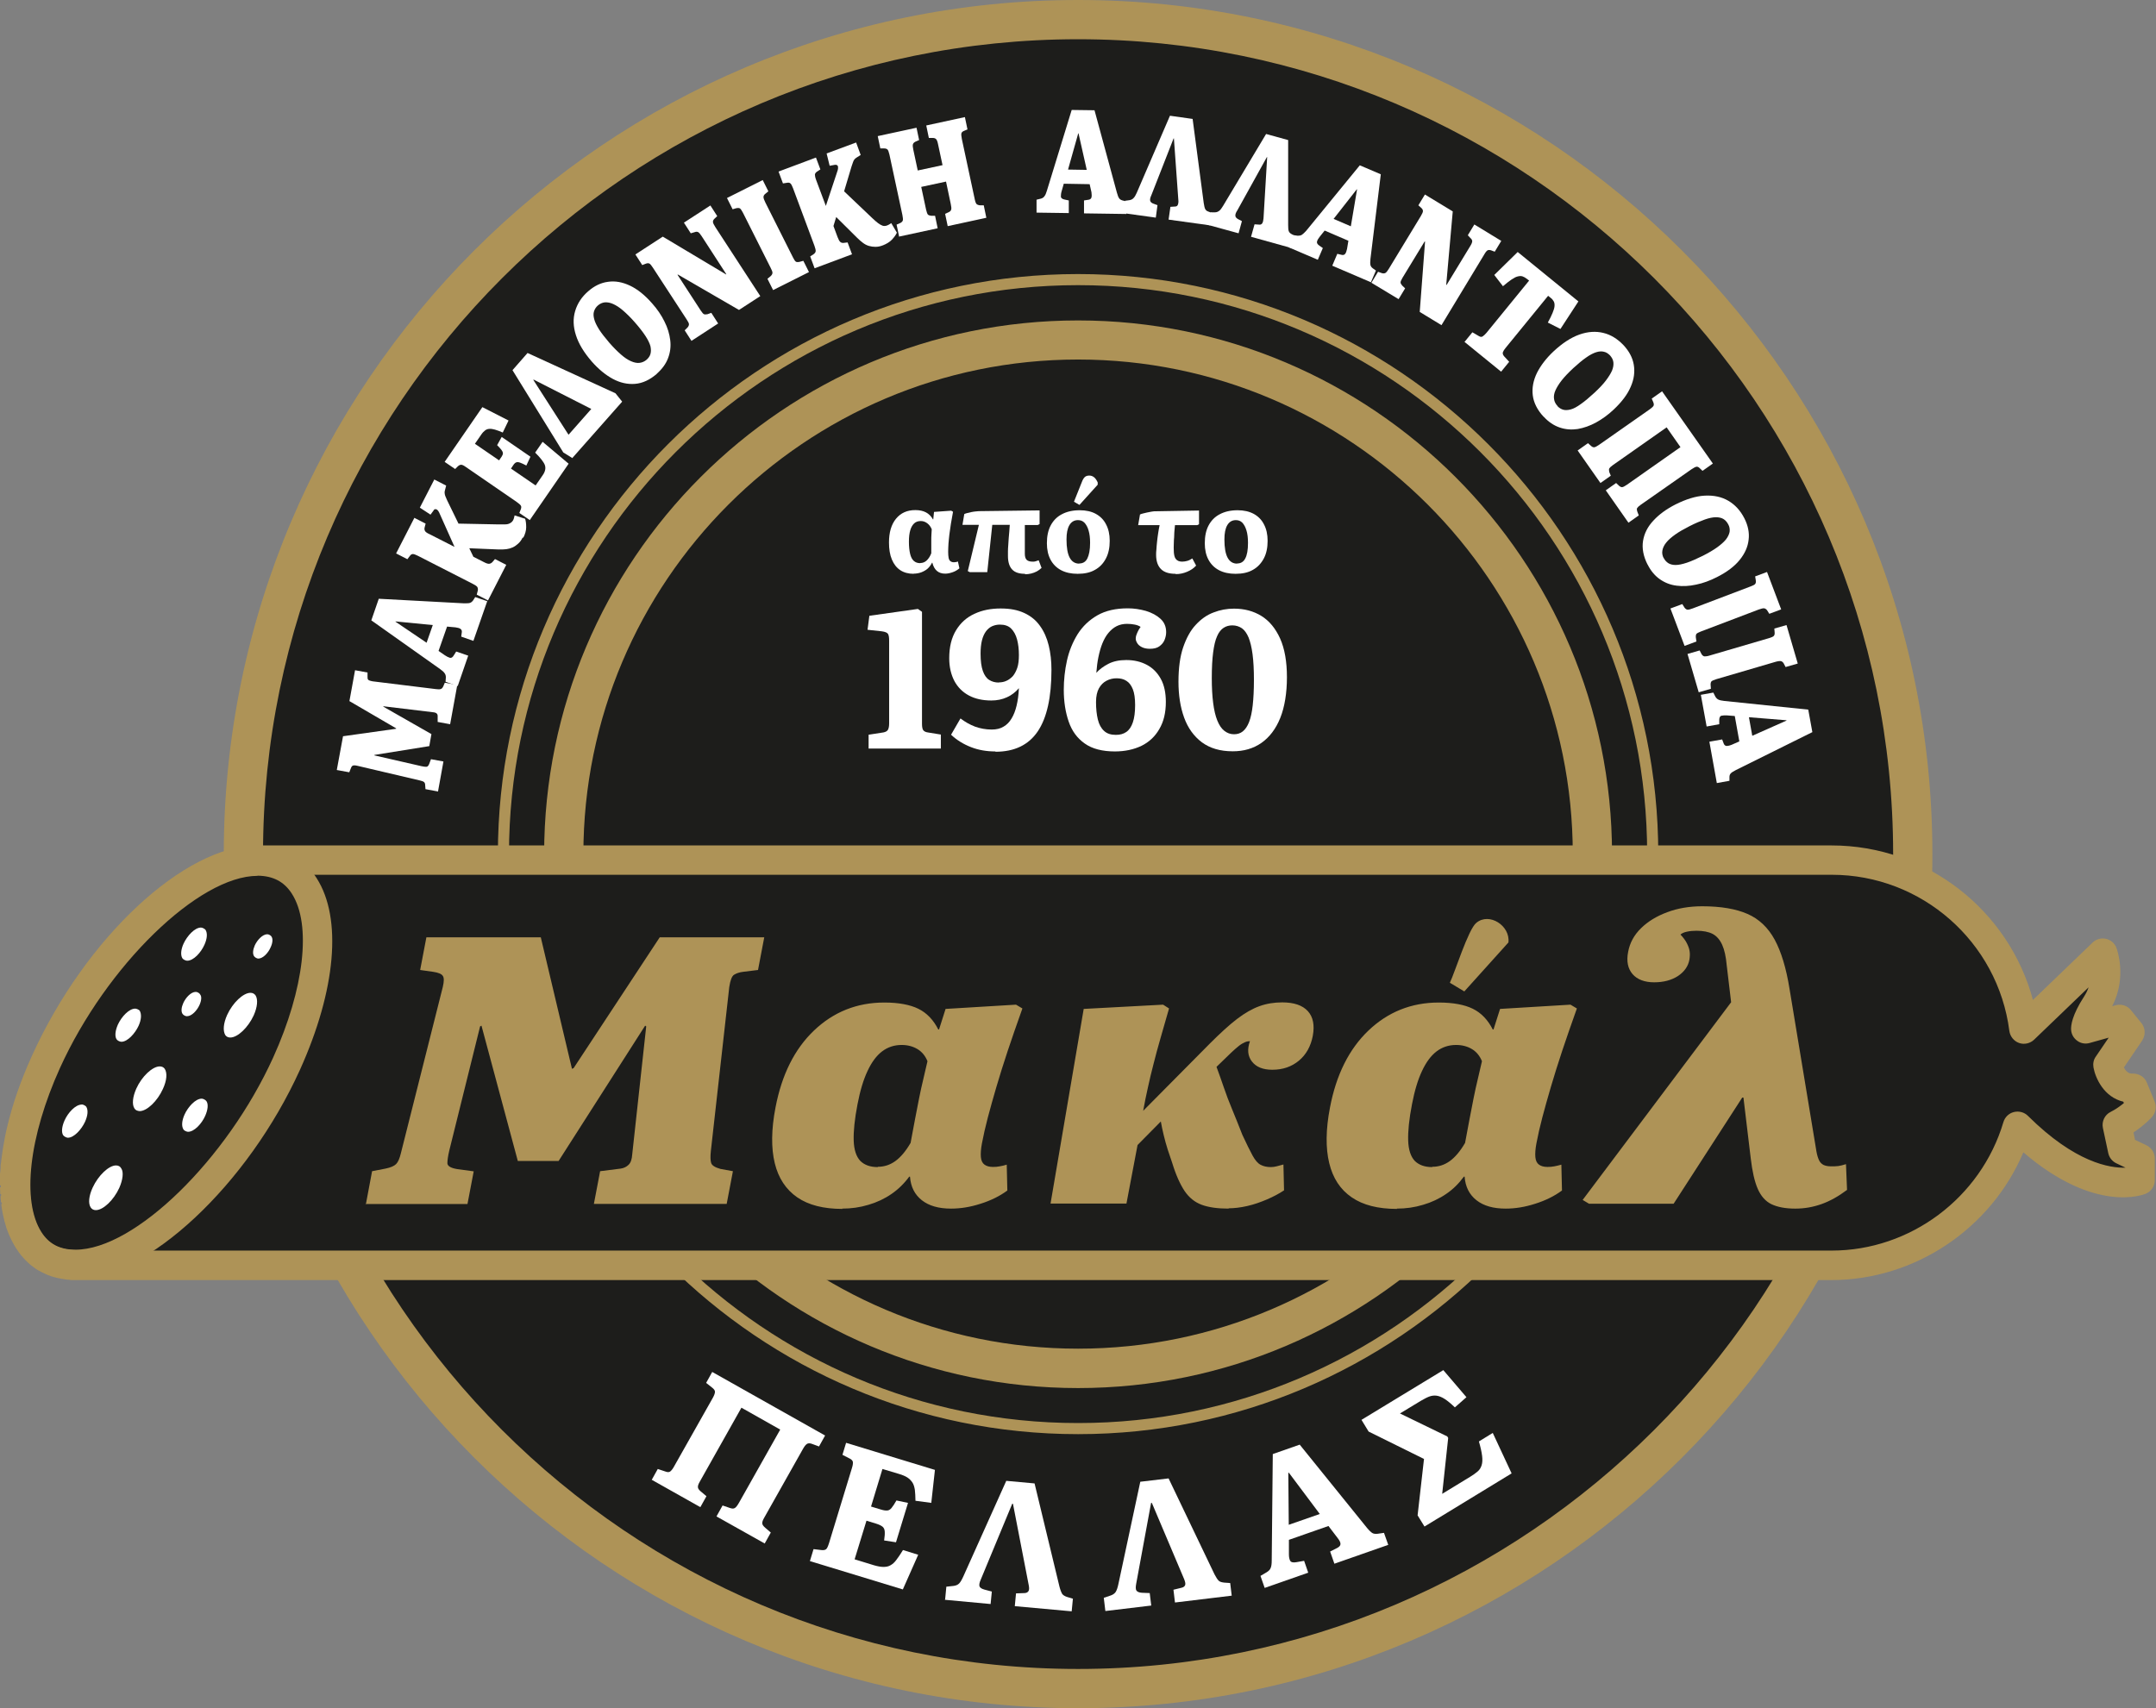 <?xml version="1.0" encoding="UTF-8"?> <svg xmlns="http://www.w3.org/2000/svg" id="Layer_1" version="1.1" viewBox="0 0 141.73 112.32"><rect x="0" y="0" width="141.73" height="112.32" fill="#808080" stroke="none"/><defs><style> .st0 { fill: #ae9357; } .st1 { fill: #1d1d1b; } .st2 { fill: #fff; } </style></defs><g><circle class="st1" cx="70.87" cy="56.16" r="54.87"></circle><path class="st0" d="M70.87,112.32c-30.97,0-56.16-25.19-56.16-56.16S39.9,0,70.87,0s56.16,25.19,56.16,56.16-25.19,56.16-56.16,56.16ZM70.87,2.58c-29.54,0-53.58,24.04-53.58,53.58s24.04,53.58,53.58,53.58,53.58-24.04,53.58-53.58S100.41,2.58,70.87,2.58Z"></path></g><path class="st0" d="M70.87,94.3c-21.03,0-38.14-17.11-38.14-38.14s17.11-38.14,38.14-38.14,38.14,17.11,38.14,38.14-17.11,38.14-38.14,38.14ZM70.87,18.75c-20.63,0-37.41,16.78-37.41,37.41s16.78,37.41,37.41,37.41,37.41-16.78,37.41-37.41-16.78-37.41-37.41-37.41Z"></path><g><path class="st2" d="M28.78,52.04l-.81-.15-.02-.26c0-.1-.03-.17-.08-.21s-.13-.07-.26-.1l-4.13-.97c-.13-.03-.23-.03-.28-.01-.06.02-.1.08-.14.19l-.1.25-.82-.15.41-2.22,3.49-.49v-.03s-3.07-1.79-3.07-1.79l.37-2.03.82.15v.29c0,.07,0,.13.04.18.03.04.13.08.3.11l4.15.51c.14.02.24.02.31,0,.06-.01.13-.07.18-.18l.1-.24.82.15-.47,2.58-.82-.15v-.4c0-.06-.02-.12-.07-.16-.04-.04-.13-.07-.25-.08l-3.24-.39-.02.02,3.17,1.81-.14.79-3.61.58v.03s3.1.71,3.1.71c.13.03.24.04.31.04.08,0,.14-.06.19-.18l.12-.32.82.15-.36,1.99Z"></path><path class="st2" d="M30.09,45.11l-.8-.28.02-.29c0-.1-.02-.19-.08-.27-.05-.08-.15-.17-.29-.27l-4.53-3.21.49-1.42,5.59.3c.2,0,.33,0,.41-.03s.14-.08.2-.16l.14-.22.79.27-.91,2.61-.8-.28.04-.3c.01-.09-.02-.16-.09-.21-.07-.05-.18-.08-.33-.1l-.55-.05-.56,1.6.42.29c.12.08.22.13.32.16s.19-.03.27-.17l.15-.24.79.27-.69,2ZM28.04,42.27l.41-1.17-2.45-.24v.02s2.04,1.38,2.04,1.38Z"></path><path class="st2" d="M34.36,35.34c-.08.17-.18.3-.29.4s-.23.19-.36.25c-.13.06-.27.1-.42.12-.15.02-.32.02-.5.02l-1.94-.08.27.56.69.35c.15.08.27.12.35.11s.14-.04.21-.11l.17-.2.74.38-1.2,2.34-.74-.38.07-.27c.02-.09,0-.17-.03-.23-.04-.06-.14-.13-.3-.21l-3.6-1.84c-.16-.08-.27-.12-.34-.12s-.14.04-.2.13l-.16.21-.74-.38,1.2-2.34.74.38-.07.27c-.02.09,0,.17.04.23s.14.13.3.2l1.63.83-1.01-2.26c-.04-.08-.08-.14-.12-.17-.04-.04-.09-.05-.13-.05-.05,0-.09.03-.12.09l-.2.27-.7-.46.95-1.85.78.4-.08.31c-.02.07-.03.13-.02.18,0,.06.02.12.04.19.03.07.07.16.12.28l.75,1.54,2.54.05c.21,0,.38,0,.52,0,.14,0,.25-.03.33-.08.09-.04.15-.11.2-.19.03-.06.05-.11.06-.16.01-.05.03-.1.04-.16l.69.22c.05.15.07.34.07.56,0,.22-.07.45-.19.69Z"></path><path class="st2" d="M34.83,34.2l-.69-.47.1-.25c.03-.1.04-.17,0-.23-.03-.06-.13-.14-.28-.25l-3.33-2.29c-.14-.1-.24-.15-.31-.15s-.14.03-.22.1l-.18.18-.69-.47,2.48-3.6,1.72.88-.38.79c-.19-.08-.36-.15-.51-.19-.14-.04-.27-.06-.37-.05-.1,0-.2.04-.28.1s-.17.15-.25.27l-.42.61,1.59,1.09.17-.25c.05-.08.08-.15.08-.21,0-.07-.03-.14-.09-.22-.06-.08-.16-.19-.29-.32l.3-.54,1.89,1.3-.27.58c-.17-.09-.3-.15-.41-.19s-.19-.04-.25-.02c-.06.02-.13.08-.19.17l-.16.24,1.62,1.11.47-.68c.09-.13.14-.25.16-.36s.01-.22-.03-.32c-.04-.1-.12-.22-.22-.35s-.24-.28-.41-.45l.49-.71,1.71,1.44-2.57,3.73Z"></path><path class="st2" d="M37.64,30.13l-.61-.38-3.34-5.41.99-1.13,5.78,2.65.44.55-3.27,3.7ZM37.38,28.58l1.49-1.69-3.79-1.93-.02.02,2.31,3.6Z"></path><path class="st2" d="M43.19,24.57c-.47.41-.95.63-1.44.67-.5.04-.99-.07-1.47-.33-.48-.26-.94-.64-1.38-1.14-.51-.59-.86-1.16-1.04-1.73-.18-.56-.2-1.09-.05-1.59s.43-.93.86-1.3c.4-.35.83-.56,1.3-.62.47-.07.95.02,1.44.25.49.23.98.62,1.46,1.17.34.38.61.78.81,1.19.21.41.33.82.38,1.23s0,.8-.14,1.17c-.14.38-.39.72-.74,1.03ZM42.51,23.65c.12-.11.21-.23.25-.38.04-.14.04-.31,0-.5-.05-.19-.16-.42-.33-.68s-.41-.57-.71-.91c-.27-.31-.53-.56-.76-.76s-.45-.34-.65-.43c-.2-.09-.38-.12-.55-.11-.17.02-.32.09-.45.2-.13.11-.21.24-.26.39s-.04.32.01.51c.05.2.16.42.32.68.16.25.39.54.67.87.28.32.53.57.77.78s.45.35.66.44c.2.09.39.13.56.11.17-.02.33-.09.47-.21Z"></path><path class="st2" d="M45.46,22.42l-.45-.7.19-.19c.06-.07.09-.14.09-.21,0-.07-.06-.18-.16-.33l-2.21-3.39c-.1-.15-.17-.24-.23-.27-.06-.03-.14-.03-.24.01l-.23.09-.45-.7,1.8-1.17,4.17,2.49v-.03s-1.62-2.5-1.62-2.5c-.09-.14-.17-.23-.23-.26-.06-.03-.14-.03-.24.01l-.24.07-.45-.7,1.74-1.13.45.7-.19.18c-.07.07-.1.14-.09.21,0,.07.06.18.16.34l2.95,4.53-1.4.91-4.02-2.33-.02.02,1.52,2.34c.1.15.17.23.22.25.05.02.13.02.23,0l.25-.09.45.7-1.75,1.14Z"></path><path class="st2" d="M50.82,19.07l-.37-.74.22-.18c.08-.08.11-.15.11-.22,0-.07-.05-.18-.12-.32l-1.82-3.62c-.08-.15-.14-.24-.19-.28-.05-.04-.14-.04-.25-.02l-.24.07-.37-.74,2.35-1.18.37.74-.22.18c-.07.06-.1.13-.1.2s.04.19.12.35l1.82,3.62c.07.14.13.23.18.27.05.04.13.04.24.02l.26-.07.37.74-2.35,1.18Z"></path><path class="st2" d="M58.04,16.13c-.17.07-.34.1-.49.1-.15,0-.29-.02-.43-.06-.14-.04-.27-.11-.39-.2-.12-.09-.25-.2-.38-.33l-1.38-1.37-.18.59.27.73c.06.16.12.27.18.32.06.05.13.07.22.06l.26-.03.29.78-2.46.92-.29-.78.23-.15c.08-.06.12-.12.13-.19s-.02-.19-.08-.36l-1.41-3.79c-.06-.16-.12-.27-.17-.31-.05-.05-.13-.06-.23-.04l-.26.04-.29-.78,2.46-.92.29.78-.23.15c-.08.06-.12.12-.13.19,0,.07.02.19.08.35l.64,1.71.78-2.35c.02-.08.03-.15.02-.21,0-.06-.03-.1-.07-.12-.04-.03-.09-.03-.15-.02l-.33.06-.2-.81,1.94-.72.3.82-.27.17c-.06.04-.11.08-.14.12s-.07.1-.09.17-.06.16-.1.29l-.49,1.64,1.84,1.75c.15.14.28.26.39.34.11.08.21.14.3.17.09.03.19.02.28-.01.06-.02.11-.05.15-.07.04-.03.09-.06.14-.09l.37.63c-.07.15-.18.3-.33.46s-.36.28-.61.38Z"></path><path class="st2" d="M59.11,15.58l-.17-.81.25-.11c.09-.05.14-.1.16-.17s0-.19-.03-.36l-.85-3.96c-.04-.17-.08-.28-.12-.33-.05-.05-.12-.08-.23-.08h-.25s-.17-.81-.17-.81l2.55-.55.17.81-.25.11c-.09.05-.14.1-.16.18s0,.19.03.35l.29,1.36,1.63-.35-.3-1.4c-.03-.15-.07-.25-.12-.31-.05-.05-.12-.08-.23-.08h-.25s-.17-.82-.17-.82l2.54-.55.17.81-.24.1c-.09.04-.14.09-.16.16-.02.07,0,.19.03.37l.85,3.97c.03.16.08.27.12.31.05.04.12.07.22.08h.25s.17.82.17.82l-2.54.55-.17-.81.24-.11c.09-.04.14-.1.16-.17s.01-.19-.03-.37l-.31-1.47-1.63.35.32,1.5c.04.17.08.28.12.32.04.04.12.07.22.08h.25s.17.82.17.82l-2.55.55Z"></path><path class="st2" d="M68.14,13.98v-.85s.29-.07.29-.07c.1-.03.18-.08.23-.16.06-.07.11-.19.16-.36l1.63-5.31,1.5.02,1.47,5.41c.05.19.1.31.15.38.05.07.12.11.22.14l.25.06v.83s-2.78-.04-2.78-.04v-.85s.32-.05.32-.05c.09-.02.15-.07.17-.15.02-.08.02-.19,0-.34l-.12-.53-1.7-.03-.14.49c-.04.13-.05.25-.05.35,0,.1.09.17.24.2l.28.06v.83s-2.13-.03-2.13-.03ZM70.2,11.15l1.24.02-.54-2.4h-.02s-.67,2.38-.67,2.38Z"></path><path class="st2" d="M73.85,14.04l.12-.84.29-.04c.1-.02.19-.06.26-.14.07-.07.14-.19.21-.35l2.18-5.06,1.49.21.73,5.53c.03.19.06.33.1.4.04.07.1.13.2.16l.24.09-.11.82-2.74-.38.12-.84.31-.02c.09,0,.15-.04.18-.12.03-.08.05-.19.03-.33l-.29-4.03h-.02s-1.46,3.73-1.46,3.73c-.08.17-.1.29-.08.37s.09.15.21.19l.27.1-.11.82-2.09-.29Z"></path><path class="st2" d="M79.36,14.78l.23-.82h.29c.1,0,.19-.04.27-.1.08-.06.16-.17.25-.32l2.83-4.73,1.45.4v5.58c0,.2.01.33.04.41.03.08.09.14.18.19l.22.12-.22.8-2.66-.74.23-.82.31.02c.09.01.15-.02.2-.09.04-.07.07-.18.08-.32l.24-4.03h-.02s-1.94,3.5-1.94,3.5c-.1.15-.14.27-.13.36,0,.08.07.16.18.22l.25.13-.22.8-2.04-.56Z"></path><path class="st2" d="M84.69,16.24l.33-.78.29.04c.1,0,.19-.01.27-.06s.17-.14.29-.27l3.52-4.3,1.38.59-.68,5.56c-.02.19-.02.33,0,.41.02.08.07.15.15.21l.21.15-.33.77-2.54-1.09.33-.78.3.07c.09.02.16,0,.22-.07.05-.07.09-.17.12-.32l.09-.54-1.56-.67-.32.4c-.09.11-.15.21-.18.31s.02.19.15.28l.23.16-.33.77-1.94-.83ZM87.66,14.39l1.14.49.41-2.43h-.02s-1.52,1.94-1.52,1.94Z"></path><path class="st2" d="M90.16,18.58l.43-.71.25.09c.09.03.17.02.23-.01.06-.03.14-.13.23-.28l2.1-3.46c.09-.15.14-.26.14-.33s-.03-.14-.11-.21l-.19-.17.43-.71,1.83,1.11-.43,4.83h.03s1.55-2.55,1.55-2.55c.09-.14.13-.25.13-.32,0-.07-.04-.14-.12-.21l-.17-.18.43-.71,1.77,1.08-.43.71-.24-.09c-.09-.03-.17-.03-.23,0s-.14.13-.23.29l-2.8,4.63-1.43-.87.35-4.63h-.03s-1.45,2.38-1.45,2.38c-.09.15-.13.25-.13.31,0,.06.04.13.11.21l.19.18-.43.71-1.79-1.08Z"></path><path class="st2" d="M96.26,22.5l.53-.65.43.25c.1.06.18.07.26.01s.16-.13.25-.24l2.79-3.42-.14-.11c-.1-.08-.21-.14-.3-.17-.1-.03-.21-.02-.32.01-.12.03-.25.1-.41.21s-.34.25-.55.43l-.57-.74,1.54-1.51,3.99,3.25-1.18,1.81-.83-.42c.14-.25.24-.46.31-.63.07-.17.12-.32.13-.44.01-.12,0-.23-.05-.32s-.11-.17-.21-.24l-.16-.13-2.79,3.42c-.09.11-.15.2-.18.28s-.01.17.07.27l.34.37-.53.65-2.42-1.97Z"></path><path class="st2" d="M101.48,27.41c-.42-.45-.66-.93-.72-1.42s.04-.99.28-1.48c.25-.49.61-.96,1.09-1.41.57-.53,1.13-.9,1.69-1.1s1.09-.23,1.58-.11c.5.12.94.4,1.33.81.36.39.59.81.67,1.28s.02.95-.2,1.45c-.21.5-.59,1-1.12,1.5-.37.35-.76.63-1.16.85-.4.22-.81.36-1.21.43-.4.06-.8.03-1.18-.1-.38-.13-.73-.36-1.05-.71ZM102.38,26.7c.11.12.24.2.38.24s.31.03.5-.02.41-.17.67-.36c.26-.18.55-.43.89-.74.3-.28.55-.54.74-.79s.32-.46.41-.66c.08-.2.11-.38.09-.55-.02-.17-.1-.31-.22-.45-.12-.12-.25-.21-.4-.24-.15-.04-.32-.03-.51.03s-.41.17-.66.35c-.25.17-.53.41-.85.7-.31.29-.56.55-.75.79-.19.24-.33.47-.42.67s-.12.4-.09.57c.02.17.1.32.23.46Z"></path><path class="st2" d="M103.71,29.62l.68-.48.2.18c.08.07.15.1.22.09.07-.01.17-.07.32-.17l3.31-2.32c.14-.1.23-.18.26-.24s.02-.14-.02-.24l-.1-.23.68-.48,3.34,4.75-.68.48-.19-.18c-.07-.07-.14-.1-.21-.09s-.18.07-.33.17l-3.33,2.33c-.13.09-.21.17-.24.22s-.02.14.02.25l.09.23-.68.48-1.49-2.13.68-.48.19.18c.08.07.15.1.22.09s.17-.07.32-.17l3.5-2.46-.91-1.3-3.53,2.48c-.13.09-.21.17-.24.22s-.02.14,0,.24l.1.24-.68.48-1.5-2.14Z"></path><path class="st2" d="M108.31,37.13c-.28-.55-.38-1.07-.3-1.57.08-.49.31-.94.69-1.34.37-.4.85-.75,1.44-1.05.7-.35,1.34-.55,1.93-.58.59-.03,1.11.08,1.55.34.44.26.79.64,1.05,1.15.24.47.34.95.28,1.41-.05.47-.25.91-.59,1.33s-.84.8-1.5,1.13c-.45.23-.91.4-1.36.49-.45.1-.88.12-1.28.07-.41-.05-.77-.19-1.1-.42-.33-.23-.6-.55-.81-.97ZM109.37,36.69c.07.15.18.26.3.34.13.08.29.12.48.12.19,0,.44-.05.74-.15.3-.1.65-.26,1.06-.46.37-.19.68-.37.93-.55.25-.18.44-.35.58-.52.13-.17.21-.34.24-.5.02-.17,0-.33-.09-.49-.08-.15-.18-.27-.31-.35-.13-.08-.3-.12-.5-.12s-.45.05-.73.15-.62.24-1.01.44c-.37.19-.69.37-.94.55-.25.18-.45.35-.59.53-.14.17-.22.35-.25.52-.03.17,0,.34.09.51Z"></path><path class="st2" d="M109.81,40.01l.78-.29.15.24c.07.09.14.13.21.13.07,0,.18-.03.34-.09l3.79-1.44c.16-.06.26-.11.3-.16.04-.05.06-.13.04-.25l-.04-.25.78-.29.93,2.46-.78.29-.15-.24c-.06-.07-.12-.11-.19-.12s-.19.02-.36.08l-3.79,1.44c-.15.06-.25.11-.29.15s-.06.13-.05.24l.04.27-.78.29-.93-2.46Z"></path><path class="st2" d="M110.93,43l.8-.23.13.25c.06.09.13.14.2.14.07,0,.19-.01.34-.06l3.89-1.14c.16-.05.26-.09.31-.14.05-.05.07-.13.06-.24l-.02-.25.8-.23.74,2.53-.8.23-.13-.25c-.05-.08-.11-.12-.18-.14-.07-.01-.19,0-.36.05l-3.89,1.14c-.15.05-.25.09-.3.13s-.07.12-.07.23l.02.27-.8.23-.74-2.53Z"></path><path class="st2" d="M111.79,45.69l.84-.15.13.26c.05.09.12.16.2.2s.21.07.39.09l5.52.57.27,1.48-5.02,2.49c-.17.09-.29.16-.34.22-.06.06-.09.14-.09.24v.25s-.83.15-.83.15l-.49-2.72.84-.15.11.29c.04.09.1.13.18.14.08,0,.19-.02.34-.08l.5-.22-.3-1.67-.51-.04c-.14-.01-.26,0-.36.02s-.15.12-.15.28v.28s-.83.15-.83.15l-.38-2.08ZM114.97,47.16l.22,1.22,2.25-1v-.02s-2.47-.2-2.47-.2Z"></path></g><g><path class="st2" d="M42.84,97.31l.4-.72.48.16c.15.06.26.06.33.01s.17-.16.27-.35l2.54-4.5c.1-.18.14-.31.14-.4,0-.09-.07-.18-.2-.28l-.38-.3.4-.72,7.42,4.18-.4.72-.46-.17c-.14-.05-.25-.05-.33,0s-.17.16-.27.34l-2.54,4.51c-.1.17-.14.29-.13.38,0,.08.07.18.2.29l.36.31-.4.72-3.17-1.78.4-.72.47.16c.14.05.25.06.33.01.08-.04.17-.16.28-.35l2.71-4.81-2.55-1.44-2.73,4.85c-.1.17-.14.29-.13.38,0,.08.07.18.19.28l.37.31-.4.72-3.18-1.79Z"></path><path class="st2" d="M53.24,102.65l.24-.79.5.06c.15.02.25,0,.32-.05s.13-.19.2-.41l1.51-4.95c.06-.19.07-.33.05-.41-.03-.08-.11-.16-.25-.22l-.43-.22.24-.79,5.84,1.78-.24,2.17-1.04-.14c0-.28-.02-.52-.04-.72-.03-.19-.08-.36-.16-.48s-.19-.24-.33-.33c-.14-.09-.33-.17-.57-.24l-1.07-.32-.75,2.47.63.19c.19.06.33.08.43.07.1,0,.2-.06.29-.17s.19-.26.32-.49l.76.16-.79,2.59-.78-.12c.04-.26.05-.45.04-.59s-.06-.25-.15-.32c-.09-.07-.23-.14-.43-.2l-.62-.19-.78,2.54,1.27.39c.24.07.45.11.63.11.17,0,.33-.03.46-.11.13-.07.27-.19.39-.36.13-.17.27-.38.43-.64l1,.31-1.01,2.28-6.13-1.87Z"></path><path class="st2" d="M62.13,105.17l.08-.84.47-.05c.16-.02.28-.07.37-.16.09-.09.18-.25.28-.47l2.82-6.28,1.86.17,1.64,6.8c.06.23.13.39.18.47.06.08.16.14.3.19l.4.12-.08.83-3.74-.34.08-.84.55-.02c.13,0,.22-.05.27-.13.05-.08.05-.21.02-.37l-1.04-5.37h-.05s-2.07,4.99-2.07,4.99c-.09.2-.11.35-.08.44.04.09.14.16.32.21l.49.13-.08.82-3.02-.28Z"></path><path class="st2" d="M72.66,105.9l-.1-.84.45-.15c.15-.05.26-.13.33-.23.07-.11.13-.28.18-.52l1.44-6.73,1.86-.22,3.02,6.31c.11.21.2.35.28.42.07.07.19.1.34.12l.41.03.1.83-3.73.45-.1-.84.53-.13c.13-.03.21-.09.24-.18.03-.09,0-.21-.06-.37l-2.13-5.03h-.05s-.98,5.32-.98,5.32c-.04.22-.04.37.02.45.06.08.18.13.36.14l.51.02.1.82-3.01.36Z"></path><path class="st2" d="M83.14,104.42l-.28-.8.41-.24c.13-.08.22-.17.26-.28.05-.11.07-.27.07-.5l.07-6.99,1.77-.62,4.42,5.47c.15.18.27.29.35.34s.2.07.36.05l.41-.06.28.79-3.54,1.24-.28-.8.49-.25c.12-.07.19-.15.19-.25,0-.1-.06-.23-.18-.38l-.61-.8-2.6.91v.96c0,.17.03.31.08.41.05.1.19.14.41.1l.51-.09.27.78-2.86,1ZM84.72,100.26l2.04-.71-2.03-2.71h-.04s.03,3.42.03,3.42Z"></path><path class="st2" d="M93.64,100.37l-.45-.73.42-3.71-3.64-1.8-.47-.77,5.38-3.27,1.52,1.78-.76.67c-.26-.25-.49-.44-.68-.56-.19-.12-.37-.19-.53-.21-.16-.02-.32,0-.48.06-.16.06-.34.16-.55.28l-1.37.83,3.11,1.51.06.1-.46,4.29-.5-.27,2.41-1.47c.2-.12.36-.24.49-.35.13-.11.21-.25.26-.41.05-.16.06-.36.03-.61-.03-.25-.1-.57-.21-.95l.91-.56,1.24,2.66-5.72,3.49Z"></path></g><path class="st0" d="M70.87,91.27c-19.36,0-35.1-15.75-35.1-35.1s15.75-35.1,35.1-35.1,35.1,15.75,35.1,35.1-15.75,35.1-35.1,35.1ZM70.87,23.64c-17.93,0-32.52,14.59-32.52,32.52s14.59,32.52,32.52,32.52,32.52-14.59,32.52-32.52-14.59-32.52-32.52-32.52Z"></path><g><path class="st2" d="M60.07,37.73c-.35,0-.65-.08-.89-.24s-.42-.39-.55-.7-.19-.68-.19-1.12c0-.66.15-1.18.46-1.56.31-.38.73-.57,1.27-.57.28,0,.51.05.7.15.19.1.34.25.46.46h.02l.05-.49,1.13-.08.12.07c-.05.28-.1.54-.14.79-.04.25-.07.48-.1.7s-.04.42-.06.61c-.01.19-.02.37-.02.53s.01.3.03.4c.02.1.06.18.12.22.05.04.12.07.21.07.04,0,.09,0,.13-.01.05,0,.1-.02.15-.04l.1.45c-.12.1-.26.19-.43.25s-.33.1-.5.1c-.23,0-.41-.06-.55-.18-.14-.12-.24-.3-.3-.54h-.02c-.08.16-.18.29-.29.39s-.26.18-.41.24c-.16.06-.33.09-.52.09ZM60.5,37.02c.15,0,.29-.05.41-.16s.23-.27.31-.48c0-.13,0-.27,0-.41,0-.14,0-.28,0-.42s0-.27.01-.4.01-.24.02-.35c-.07-.17-.17-.3-.29-.39-.13-.1-.27-.15-.43-.15-.18,0-.32.05-.43.15s-.2.25-.26.45c-.06.2-.09.45-.09.76,0,.33.03.59.08.8.05.21.13.36.24.46s.25.15.43.15Z"></path><path class="st2" d="M67.38,37.73c-.38,0-.66-.09-.84-.28-.18-.19-.28-.48-.28-.89,0-.08,0-.18,0-.31s.01-.26.02-.4c.01-.15.02-.3.03-.46.01-.16.03-.31.04-.46s.02-.29.03-.42h-1.15l-.33,3.11h-1.15l-.13-.07.73-3.04h-1.08l.12-.71c.06-.03.13-.05.21-.07.08-.02.17-.04.26-.06.09-.02.18-.03.26-.04s.16-.02.22-.02l4-.05v.9l-.12.06h-.85v.91c0,.16,0,.32,0,.48s0,.33,0,.5c0,.19.04.32.12.4.08.08.21.12.4.12.06,0,.12,0,.18-.02.06-.02.13-.04.21-.07l.19.5c-.09.09-.2.17-.31.23-.12.06-.24.11-.37.14-.13.03-.26.05-.4.05Z"></path><path class="st2" d="M70.84,37.73c-.42,0-.79-.08-1.09-.24s-.53-.39-.69-.69-.24-.66-.24-1.08c0-.46.08-.85.25-1.17.17-.32.41-.57.74-.74.32-.17.71-.26,1.17-.26.41,0,.77.08,1.06.24.29.16.52.39.67.69.16.3.24.66.24,1.08,0,.45-.08.84-.25,1.16-.17.33-.41.58-.72.75-.31.18-.69.26-1.14.26ZM70.95,37.05c.24,0,.42-.11.53-.33s.18-.56.18-1.02c0-.32-.03-.59-.1-.82-.06-.22-.16-.39-.27-.51-.12-.12-.26-.17-.43-.17-.24,0-.43.11-.56.33-.13.22-.19.53-.19.94,0,.54.07.94.21,1.2.14.26.35.39.62.39ZM70.96,33.2l-.36-.21.52-1.3c.06-.16.13-.27.2-.33.07-.06.17-.09.29-.09s.22.04.31.11c.09.07.17.19.24.34v.15l-1.2,1.33Z"></path><path class="st2" d="M77.28,37.73c-.43,0-.75-.1-.96-.31s-.32-.52-.32-.94c0-.1,0-.22.02-.36.01-.14.02-.31.04-.48.02-.18.04-.36.07-.55.03-.19.06-.38.1-.56h-1.41l.12-.7c.06-.03.13-.05.21-.07.08-.02.16-.04.25-.06.09-.02.17-.03.26-.05s.15-.02.21-.03l2.95-.05v.9l-.12.06h-1.46c-.01.1-.02.21-.03.32s-.02.22-.02.33-.01.22-.02.33,0,.22-.01.33,0,.21,0,.31c0,.28.04.48.13.6.09.12.23.18.42.18.12,0,.23-.02.34-.05.11-.03.22-.09.33-.16l.25.47c-.16.18-.36.31-.6.41s-.48.15-.73.15Z"></path><path class="st2" d="M81.22,37.73c-.42,0-.79-.08-1.09-.24-.3-.16-.53-.39-.69-.69-.16-.3-.24-.66-.24-1.08,0-.46.08-.85.25-1.17.17-.32.41-.57.74-.74.32-.17.71-.26,1.17-.26.41,0,.76.08,1.06.24.29.16.52.39.67.69.16.3.24.66.24,1.08,0,.45-.08.84-.25,1.16s-.41.58-.72.75c-.31.18-.69.26-1.14.26ZM81.33,37.05c.24,0,.42-.11.53-.33.12-.22.18-.56.18-1.02,0-.32-.03-.59-.1-.82s-.16-.39-.27-.51c-.12-.12-.26-.17-.43-.17-.24,0-.43.11-.56.33s-.19.53-.19.94c0,.54.07.94.21,1.2s.35.39.62.39Z"></path><path class="st2" d="M57.1,49.23v-.92l.97-.15c.15-.03.24-.08.3-.17.05-.09.08-.23.08-.43v-5.43c0-.21-.02-.35-.07-.44-.05-.09-.19-.15-.42-.18l-.93-.1.12-.92,3.19-.45.27.19v7.37c0,.2.03.34.08.41.06.08.16.13.3.15l.86.14v.92h-4.75Z"></path><path class="st2" d="M65.43,49.41c-.57,0-1.1-.09-1.59-.28-.49-.19-.94-.46-1.32-.82l.62-1.07c.3.23.62.41.96.54.34.12.7.19,1.09.19.31,0,.57-.06.78-.19.21-.12.39-.3.53-.54.14-.23.25-.51.33-.85.08-.33.13-.71.15-1.14-.22.26-.48.46-.79.6s-.65.21-1.02.21c-.58,0-1.07-.11-1.48-.33s-.73-.54-.95-.95c-.22-.42-.34-.92-.34-1.5,0-.74.15-1.35.45-1.84s.7-.85,1.21-1.08c.51-.24,1.08-.35,1.72-.35s1.13.1,1.56.3c.43.2.77.48,1.03.85.26.36.45.79.57,1.28.12.49.18,1.02.18,1.6,0,1.81-.3,3.16-.9,4.05-.6.89-1.53,1.34-2.78,1.34ZM65.66,44.87c.17,0,.34-.03.49-.1.15-.06.29-.17.42-.3.12-.14.22-.32.3-.55s.11-.52.11-.85c0-.38-.04-.72-.12-1.02-.08-.3-.21-.54-.39-.72-.18-.18-.43-.26-.74-.26-.19,0-.36.04-.52.11-.15.07-.29.19-.4.34-.11.15-.2.35-.26.59-.06.24-.09.54-.09.87,0,.48.05.86.15,1.14s.24.48.42.59c.18.11.38.17.63.17Z"></path><path class="st2" d="M73.3,49.41c-.83,0-1.5-.17-1.99-.52-.5-.35-.85-.83-1.06-1.45-.21-.61-.32-1.31-.32-2.08,0-.65.07-1.3.21-1.93.14-.63.38-1.21.7-1.73.33-.52.76-.93,1.3-1.24s1.21-.46,2-.46c.4,0,.8.06,1.19.17.39.12.71.29.96.52.25.23.37.52.37.88,0,.18-.04.35-.11.52s-.19.3-.34.41c-.15.11-.36.16-.62.16-.22,0-.39-.04-.53-.11-.14-.07-.24-.16-.3-.26-.06-.1-.1-.2-.1-.29,0-.07.01-.14.03-.21s.06-.15.1-.25.11-.2.19-.32c-.1-.07-.23-.12-.38-.15-.15-.03-.32-.05-.51-.05-.25,0-.48.05-.68.15-.2.1-.38.25-.54.44s-.29.42-.4.69c-.11.27-.19.56-.26.89s-.11.68-.14,1.05c.2-.22.46-.42.79-.59.33-.17.72-.25,1.18-.25.52,0,.97.11,1.36.32.39.21.69.52.91.92.22.4.33.91.33,1.51,0,.71-.14,1.3-.43,1.79-.28.49-.68.86-1.17,1.1-.5.24-1.08.37-1.76.37ZM73.36,48.32c.27,0,.49-.06.68-.19s.33-.34.43-.63.15-.67.15-1.14c0-.44-.05-.79-.15-1.04-.1-.25-.24-.44-.42-.55-.18-.12-.4-.17-.65-.17-.23,0-.45.05-.66.16-.21.11-.37.27-.5.5-.12.22-.19.52-.19.9,0,.44.04.82.12,1.15.08.33.22.58.41.75.19.18.45.26.77.26Z"></path><path class="st2" d="M81.03,49.4c-.82,0-1.49-.2-2.02-.59-.53-.4-.92-.94-1.17-1.63s-.37-1.48-.37-2.36.1-1.65.31-2.26.48-1.11.83-1.48c.34-.37.73-.65,1.17-.81.43-.17.88-.25,1.34-.25.68,0,1.28.16,1.8.48.52.32.93.82,1.23,1.48.3.67.45,1.52.45,2.55s-.15,1.96-.44,2.68c-.29.72-.71,1.27-1.24,1.64-.53.37-1.16.55-1.88.55ZM81.12,48.28c.22,0,.42-.06.58-.19.16-.13.3-.33.41-.61.11-.28.19-.65.24-1.1.05-.46.08-1.01.08-1.68s-.03-1.22-.09-1.68c-.06-.46-.15-.82-.26-1.1-.12-.28-.26-.48-.44-.61-.18-.12-.39-.19-.63-.19-.21,0-.4.05-.57.16-.17.11-.32.29-.43.55-.12.26-.2.61-.26,1.06-.06.45-.09,1.02-.09,1.7,0,.62.03,1.16.09,1.63s.15.85.27,1.15c.12.3.27.53.46.68s.4.23.65.23Z"></path></g><g><g><path class="st1" d="M139.18,73.99c.92-.46,1.58-1.19,1.58-1.19l-.51-1.24c-1.4.05-1.69-1.52-1.69-1.52l1.46-2.16-.68-.84-2.25.63s-.04-.46.69-1.58c1.09-1.68.44-3.39.44-3.39l-5.19,5c-.8-6.25-6.18-11.12-12.63-11.12H17.05s-.04,0-.07,0c-4.39-.04-10.65,5.88-13.98,13.24-.73,1.61-1.26,3.15-1.59,4.58,0,0,0,.02,0,.03-.05.19-.09.39-.13.58,0,.02,0,.04-.01.06-.03.18-.07.35-.1.52,0,.03,0,.07-.01.1-.03.16-.05.32-.07.47,0,.05-.01.09-.02.14-.02.14-.03.28-.05.42,0,.06,0,.11-.01.17,0,.12-.02.24-.03.36,0,.07,0,.14,0,.2,0,.11,0,.21,0,.31,0,.08,0,.15,0,.23,0,.09,0,.18,0,.27,0,.09,0,.17.01.26,0,.07,0,.15.01.22,0,.09.02.18.03.28,0,.06.01.12.02.18.01.1.03.2.05.29,0,.05.02.1.03.15.02.1.04.2.07.3,0,.04.02.08.03.12.03.1.06.21.09.31,0,.03.02.06.03.09.03.11.07.21.11.31,0,.02.02.04.02.07.04.1.09.2.14.3,0,.02.01.03.02.05.05.1.1.2.16.29,0,.01.01.02.02.03.06.1.12.19.19.27,0,0,.01.02.02.02.07.09.14.17.21.26,0,0,0,.01.01.02.07.08.15.16.23.23,0,0,0,0,.01.01.08.07.17.14.25.21,0,0,0,0,.01.01.09.06.18.12.27.18,0,0,0,0,.02,0,.09.05.19.1.29.15,0,0,.01,0,.02,0,.1.04.2.08.3.12,0,0,.02,0,.03,0,.1.03.21.06.32.09.01,0,.02,0,.04,0,.11.02.21.04.32.06.02,0,.03,0,.05,0,.11.01.22.02.33.03.02,0,.03,0,.04,0,0,0-.02,0-.02,0h115.64c5.75,0,10.65-3.87,12.22-9.14,4.92,4.88,8.09,3.53,8.09,3.53v-1.42l-1.18-.56-.35-1.64Z"></path><path class="st0" d="M120.4,84.17H4.76c-.07,0-.13,0-.2-.02-.08,0-.18-.01-.27-.03,0,0-.07-.01-.08-.01-.12-.02-.26-.04-.39-.07-.18-.04-.32-.08-.45-.12-.17-.06-.3-.11-.42-.17-.16-.07-.28-.14-.41-.21h0s0,0-.01,0h0c-.12-.07-.24-.15-.35-.24-.13-.09-.24-.18-.34-.28-.12-.11-.22-.21-.31-.32-.11-.12-.2-.23-.28-.34-.1-.14-.17-.25-.25-.37,0,0-.03-.05-.03-.06-.06-.1-.13-.22-.19-.34,0-.01-.02-.05-.03-.06-.05-.11-.11-.23-.16-.35,0-.01-.02-.06-.03-.07-.05-.13-.09-.25-.14-.37,0,0-.02-.07-.02-.08-.04-.14-.08-.25-.11-.37,0-.01-.02-.08-.02-.1-.04-.16-.06-.27-.09-.38l-.02-.12c-.03-.16-.05-.26-.06-.37l-.02-.14.95-.22-.96.11c0-.08-.02-.17-.03-.25v-.18s.95-.12.95-.12H.02s-.02-.45-.02-.45l.97-.08-.97-.05v-.19c0-.09,0-.18,0-.27v-.29c.02-.13.03-.26.04-.39v-.19c.03-.14.04-.29.06-.44l.02-.15c.02-.16.05-.33.07-.5l.02-.11c.03-.18.06-.36.1-.55,0,0,.01-.07.01-.07.04-.19.08-.4.13-.6.36-1.56.92-3.16,1.66-4.79,3.52-7.76,10.02-13.81,14.82-13.81.02,0,.04,0,.06,0h0s.04,0,.06,0h103.35c6.26,0,11.66,4.26,13.24,10.16l3.92-3.77c.23-.23.57-.32.88-.25.32.07.58.3.69.6.03.08.71,1.91-.28,3.83l.23-.06c.37-.1.77.02,1.01.33l.68.84c.27.33.28.8.05,1.15l-1.2,1.77c.1.2.28.43.58.4.42,0,.78.22.93.6l.51,1.24c.14.35.07.74-.18,1.02-.02.03-.49.54-1.21,1.01l.1.49.74.35c.34.16.56.5.56.88v1.42c0,.39-.23.74-.59.89-.14.06-3.32,1.34-8.05-2.72-2.12,5.01-7.12,8.4-12.63,8.4ZM4.9,82.23h115.51c5.17,0,9.81-3.47,11.29-8.45.1-.33.36-.58.69-.66.33-.08.68.01.92.25,3.11,3.09,5.39,3.44,6.42,3.41l-.61-.29c-.27-.13-.47-.38-.53-.68l-.35-1.64c-.09-.43.12-.87.51-1.06.34-.17.64-.39.87-.58l-.04-.09c-1.27-.3-1.83-1.54-1.96-2.25-.04-.25,0-.5.15-.71l.85-1.25-1.25.35c-.28.08-.58.03-.81-.14-.24-.17-.39-.43-.41-.72-.02-.29.06-.97.85-2.19.13-.2.23-.41.3-.61l-3.58,3.44c-.26.25-.65.34-.99.22-.34-.12-.59-.43-.64-.79-.75-5.86-5.77-10.27-11.67-10.27H17.1s-.03,0-.05,0c0,0-.07,0-.07,0-.01,0-.03,0-.04,0-3.97,0-9.94,5.79-13.06,12.67-.69,1.51-1.2,3-1.53,4.4-.05.21-.09.39-.12.57-.04.23-.08.39-.1.56l-.02.1c-.02.14-.04.29-.06.44,0,0-.01.12-.01.13-.02.13-.03.26-.04.39v.17c-.02.11-.03.22-.04.33v.48s-.01.14-.01.14c0,0,0,.07,0,.07v.41s.02.07.02.07l.06.61c.01.08.03.16.04.25,0,0,.01.07.01.07v.07c.03.09.05.17.07.25,0,0,.02.07.02.07.03.12.06.21.08.29l-.9.37.92-.3c.03.09.06.17.09.25.05.14.09.22.13.3.06.12.1.19.14.26.06.1.11.17.16.24.06.09.11.15.17.21.06.07.12.13.18.18.07.06.13.11.19.15.07.06.14.1.2.14,0,0,0,0,.01,0,0,0,0,0,0,0,.06.04.13.07.2.1.09.04.16.07.24.09.09.03.17.05.25.07.11.02.19.04.27.05,0,0,.06,0,.07,0,.06,0,.14.01.23.02.02,0,.06,0,.08,0,.01,0,.02,0,.04,0Z"></path></g><g><path class="st2" d="M7.63,76.63c-.48,0-1.17.66-1.54,1.46-.25.54-.3,1.04-.13,1.3.08.12.19.18.34.18.48,0,1.17-.65,1.54-1.46.24-.54.29-1.04.14-1.27-.07-.14-.19-.21-.36-.21Z"></path><path class="st2" d="M10.5,70.12c-.48,0-1.18.66-1.54,1.46-.24.54-.29,1.03-.13,1.29.1.17.27.18.35.19h0c.48,0,1.17-.66,1.53-1.46.25-.54.3-1.04.12-1.32-.08-.11-.19-.16-.33-.16Z"></path><path class="st2" d="M5.37,72.63c-.41,0-.9.53-1.13,1.05-.18.41-.21.77-.09.96.05.08.22.17.31.17.41,0,.9-.55,1.13-1.05.18-.4.22-.76.08-.99-.05-.07-.21-.15-.3-.15Z"></path><path class="st2" d="M9.18,66.45c-.05-.06-.21-.13-.29-.13-.41,0-.9.53-1.14,1.05-.18.41-.21.77-.09.96.05.09.22.17.32.17.41,0,.9-.55,1.13-1.05.18-.4.21-.76.07-1Z"></path><path class="st2" d="M13.26,72.24c-.41,0-.9.54-1.13,1.05-.18.41-.21.77-.06.99.05.07.21.14.29.14.41,0,.9-.53,1.13-1.05.18-.41.21-.76.09-.95-.05-.09-.22-.18-.32-.18Z"></path><path class="st2" d="M12.29,66.82c.32,0,.66-.38.82-.73.14-.3.15-.57.06-.68-.04-.1-.19-.19-.3-.19-.32,0-.66.38-.82.73-.13.29-.15.55-.06.7.05.09.19.17.29.17Z"></path><path class="st2" d="M17.87,61.62c-.04-.1-.19-.19-.3-.19-.31,0-.66.38-.82.73-.13.3-.15.56-.05.71.05.08.19.16.28.16.31,0,.66-.38.81-.74.14-.29.15-.56.07-.68Z"></path><path class="st2" d="M16.47,65.28c-.48,0-1.17.65-1.54,1.46-.24.54-.29,1.03-.12,1.32.08.11.19.16.33.16h0c.48,0,1.17-.65,1.54-1.46.24-.54.29-1.04.12-1.31-.08-.11-.19-.17-.34-.17Z"></path><path class="st2" d="M12.31,63.17c.41,0,.9-.53,1.13-1.05.18-.4.21-.76.07-.98-.05-.07-.21-.15-.3-.15-.41,0-.9.54-1.14,1.05-.18.4-.21.76-.08.97.05.08.22.16.31.16Z"></path></g><path class="st0" d="M4.98,84.11c-.06,0-.12,0-.17,0-1.6-.04-2.89-.75-3.72-2.05-1.7-2.66-1.29-7.38,1.09-12.63,3.44-7.6,10.06-13.77,14.76-13.77,1.7.02,3.04.74,3.88,2.09,1.68,2.63,1.27,7.34-1.1,12.59-3.44,7.58-10.05,13.76-14.74,13.78ZM16.93,57.59c-3.87,0-9.94,5.91-12.99,12.64-2.04,4.51-2.52,8.74-1.22,10.78.49.77,1.18,1.14,2.15,1.16h.1c3.88,0,9.94-5.92,12.99-12.64,2.04-4.51,2.53-8.73,1.23-10.76-.5-.79-1.23-1.18-2.26-1.19Z"></path></g><path class="st0" d="M24.06,79.14l.4-2.13.88-.17c.34-.07.57-.17.7-.3.13-.13.23-.37.31-.7l2.76-10.95c.08-.35.09-.59,0-.72-.08-.13-.29-.22-.64-.27l-.85-.12.41-2.15h7.52l2.05,8.65.11-.05,5.66-8.6h6.87l-.41,2.15-.98.12c-.25.03-.44.1-.59.19s-.25.36-.32.81l-1.21,10.78c-.04.37-.03.63.02.79.05.16.25.29.61.39l.82.15-.41,2.15h-8.73l.41-2.15,1.35-.17c.21-.03.39-.12.52-.25.14-.13.22-.36.24-.68l.92-8.42-.07-.05-5.69,8.9h-2.68l-2.39-8.9-.09.05-2.03,8.18c-.08.35-.12.62-.12.81,0,.19.22.32.63.39l1.1.15-.41,2.15h-6.72ZM55.38,79.49c-1.24,0-2.23-.25-2.97-.76-.74-.51-1.24-1.26-1.48-2.25s-.23-2.21.05-3.66c.41-2.15,1.25-3.84,2.53-5.06,1.28-1.22,2.82-1.84,4.62-1.84.94,0,1.69.14,2.24.41.55.27.99.73,1.31,1.36h.05l.43-1.35,4.63-.28.42.25c-.36,1.02-.69,1.95-.97,2.8-.28.85-.53,1.64-.74,2.36-.21.72-.4,1.39-.56,2-.16.61-.29,1.18-.39,1.71-.07.37-.09.67-.07.9.02.23.1.4.24.5s.32.15.56.15c.15,0,.3-.01.44-.04.14-.02.3-.06.46-.11l.04,1.7c-.5.37-1.09.66-1.76.87-.68.22-1.32.32-1.94.32-.81,0-1.45-.18-1.92-.55-.47-.37-.73-.88-.78-1.55h-.05c-.33.45-.72.83-1.17,1.14-.45.31-.96.55-1.51.71-.56.17-1.13.25-1.73.25ZM57.71,76.72c.41,0,.79-.12,1.14-.37.35-.25.69-.65,1.01-1.2.1-.55.2-1.07.29-1.55.09-.48.18-.95.27-1.39.09-.44.18-.87.28-1.27.1-.41.18-.8.27-1.16-.14-.35-.36-.62-.66-.8-.3-.18-.65-.27-1.04-.27-.48,0-.91.14-1.28.42-.37.28-.69.71-.96,1.29-.27.57-.49,1.3-.66,2.19-.19.98-.27,1.78-.25,2.39.02.61.17,1.05.43,1.33.27.27.65.41,1.15.41ZM80.77,79.47c-.72,0-1.31-.08-1.77-.25-.46-.17-.83-.47-1.13-.91-.29-.44-.57-1.05-.81-1.84-.1-.28-.2-.58-.3-.89-.1-.31-.18-.62-.26-.94-.08-.32-.14-.62-.19-.9l-1.53,1.55-.73,3.85h-4.99l2.18-12.8,5.22-.28.39.25c-.2.7-.39,1.35-.56,1.95-.17.6-.33,1.17-.46,1.7-.14.53-.26,1.05-.37,1.55-.11.5-.22,1.01-.31,1.53l4.39-4.43c.68-.68,1.27-1.22,1.78-1.61.51-.39,1-.67,1.47-.84.47-.17.97-.25,1.5-.25.77,0,1.33.19,1.68.57.35.38.46.93.33,1.63-.13.68-.43,1.23-.91,1.63-.48.4-1.06.6-1.75.6-.62,0-1.06-.18-1.34-.54-.28-.36-.32-.8-.13-1.34-.1,0-.22.02-.33.07-.12.05-.26.13-.41.25-.15.12-.32.27-.51.45l-.95.92c.16.43.32.88.48,1.35.16.47.34.95.55,1.45.21.5.43,1.06.67,1.67.28.6.5,1.05.67,1.36.17.31.34.51.53.61s.41.15.67.15c.14,0,.26-.02.38-.05.12-.03.27-.07.45-.12l.04,1.7c-.33.22-.71.42-1.13.6-.42.18-.85.33-1.29.43-.44.1-.85.15-1.23.15ZM91.83,79.49c-1.24,0-2.23-.25-2.97-.76-.75-.51-1.24-1.26-1.48-2.25s-.23-2.21.05-3.66c.41-2.15,1.25-3.84,2.53-5.06,1.28-1.22,2.82-1.84,4.62-1.84.94,0,1.69.14,2.24.41.55.27.99.73,1.31,1.36h.05l.43-1.35,4.63-.28.42.25c-.36,1.02-.69,1.95-.97,2.8s-.53,1.64-.74,2.36c-.21.72-.4,1.39-.56,2-.16.61-.29,1.18-.39,1.71-.07.37-.09.67-.07.9.02.23.1.4.24.5s.32.15.56.15c.16,0,.3-.01.45-.04s.29-.06.46-.11l.04,1.7c-.5.37-1.09.66-1.76.87-.68.22-1.32.32-1.94.32-.81,0-1.45-.18-1.92-.55-.47-.37-.73-.88-.78-1.55h-.05c-.33.45-.71.83-1.17,1.14-.45.31-.96.55-1.51.71-.56.17-1.13.25-1.73.25ZM94.16,76.72c.41,0,.79-.12,1.14-.37.35-.25.69-.65,1.01-1.2.1-.55.2-1.07.29-1.55.09-.48.18-.95.27-1.39.09-.44.18-.87.28-1.27.1-.41.18-.8.27-1.16-.14-.35-.36-.62-.66-.8-.3-.18-.65-.27-1.04-.27-.48,0-.91.14-1.28.42-.37.28-.69.71-.96,1.29-.27.57-.49,1.3-.66,2.19-.19.98-.27,1.78-.25,2.39.02.61.17,1.05.43,1.33.27.27.65.41,1.14.41ZM121.35,76.54l.07,1.7c-.56.42-1.11.73-1.67.93s-1.13.3-1.73.3c-.65,0-1.17-.1-1.57-.29-.39-.19-.69-.53-.9-1.01-.21-.48-.36-1.15-.46-2l-.48-4h-.08l-4.51,6.98h-5.56l-.42-.25,9.76-13-.29-2.43c-.05-.57-.15-1.02-.3-1.35-.15-.33-.36-.57-.62-.71-.27-.14-.62-.21-1.07-.21-.22,0-.43.02-.62.06-.19.04-.33.1-.43.19.19.2.33.39.42.57.09.18.16.36.18.52.03.17.02.35-.01.55-.08.45-.34.81-.76,1.09-.42.27-.94.41-1.56.41s-1.11-.18-1.42-.54c-.31-.36-.41-.85-.29-1.46.11-.6.4-1.12.85-1.56.45-.44,1.02-.79,1.72-1.05.69-.26,1.46-.39,2.3-.39,1.22,0,2.21.17,2.97.5s1.36.9,1.79,1.69c.43.79.76,1.87.98,3.24l1.77,10.7c.04.23.1.42.17.57s.18.25.3.31c.13.06.29.09.5.09.17,0,.33,0,.47-.02.14-.02.3-.06.49-.12ZM99.16,61.97c.13-1.1-1.26-2-2.11-1.29-.53.42-1.42,3.29-1.74,3.94l.95.57,2.9-3.22Z"></path></svg> 